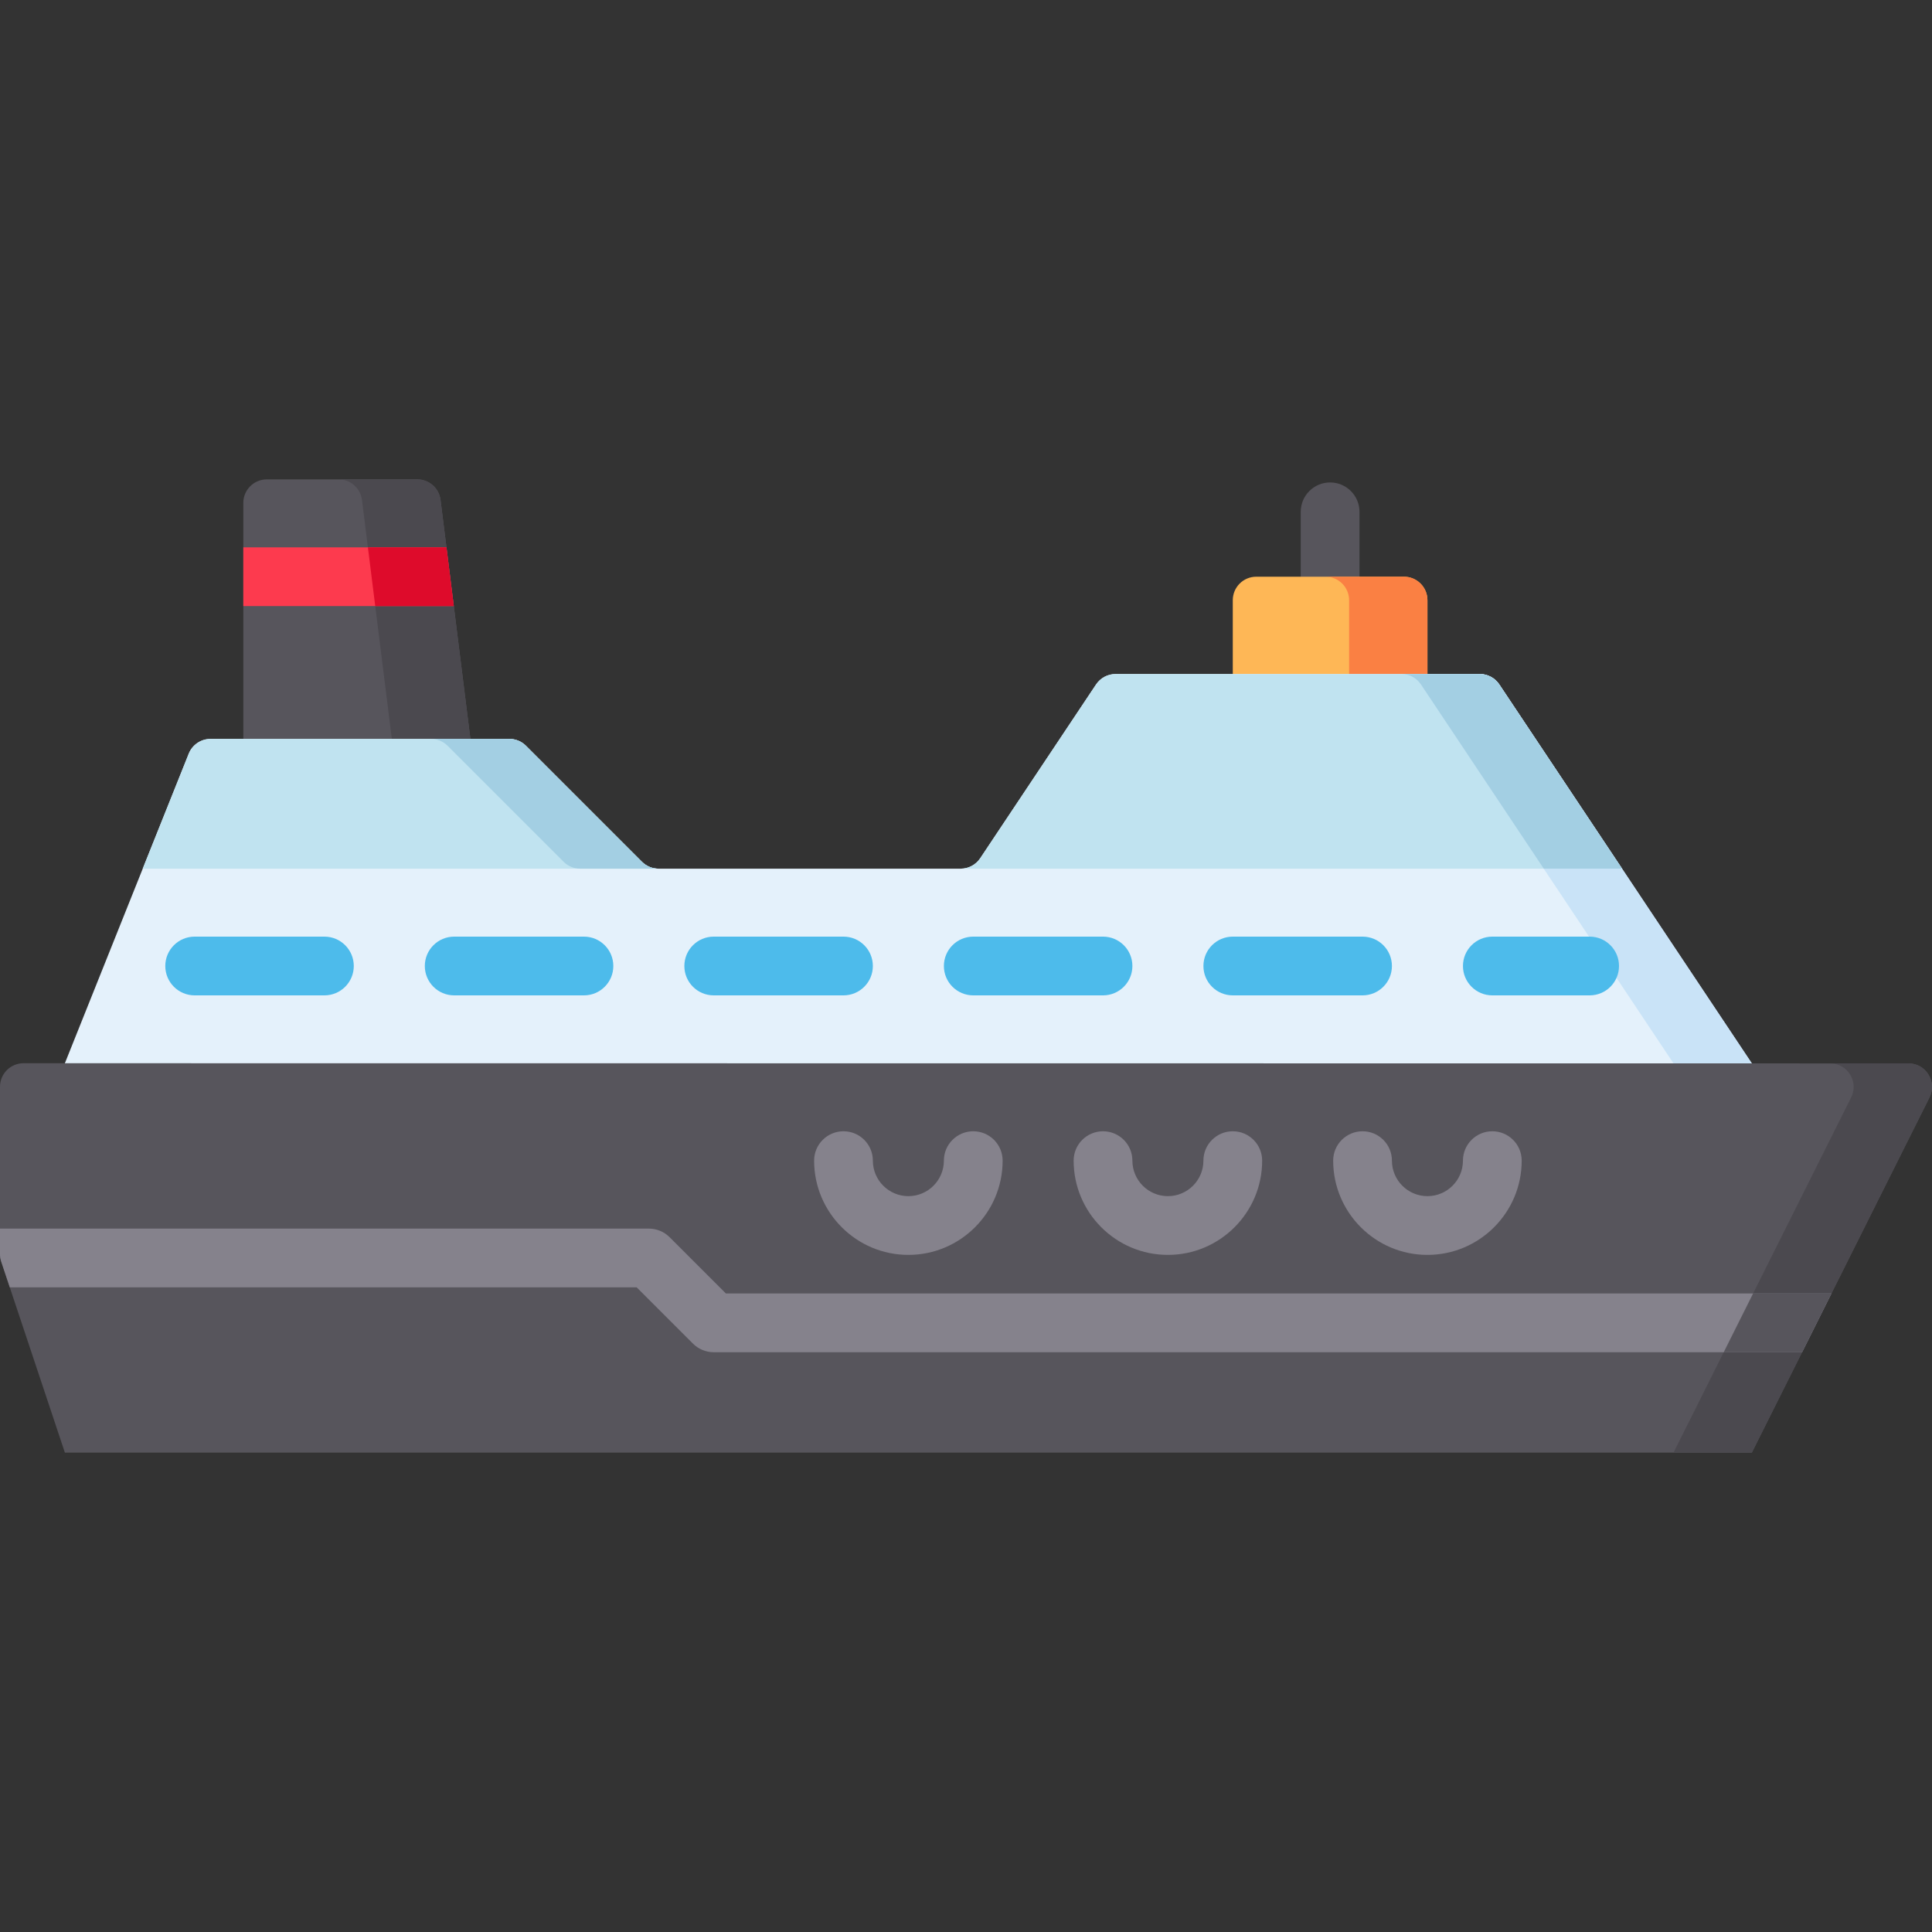 <?xml version="1.0" encoding="iso-8859-1"?>
<!-- Generator: Adobe Illustrator 19.0.0, SVG Export Plug-In . SVG Version: 6.00 Build 0)  -->
<svg version="1.1" id="Capa_1" xmlns="http://www.w3.org/2000/svg" xmlns:xlink="http://www.w3.org/1999/xlink" x="0px" y="0px"
	 viewBox="0 0 512 512" style="enable-background:new 0 0 512 512;" xml:space="preserve">
<rect x="0" y="0" width="512" height="512" fill="#333333" stroke="none"/>
<path style="fill:#57555C;" d="M352.493,127.853c-4.299,0-7.784,3.484-7.784,7.784v17.195c0,4.3,3.485,7.784,7.784,7.784
	c4.299,0,7.784-3.484,7.784-7.784v-17.195C360.277,131.337,356.792,127.853,352.493,127.853z"/>
<path style="fill:#FEB756;" d="M378.286,186.46v-27.401c0-3.44-2.788-6.227-6.227-6.227h-39.131c-3.44,0-6.227,2.788-6.227,6.227
	v27.401H378.286z"/>
<path style="fill:#FA8043;" d="M372.059,152.832H351.3c3.44,0,6.227,2.788,6.227,6.227v27.401h20.758v-27.401
	C378.286,155.62,375.498,152.832,372.059,152.832z"/>
<path style="fill:#57555C;" d="M124.663,195.819l-7.915-63.324c-0.389-3.117-3.039-5.455-6.18-5.455h-39.86
	c-3.44,0-6.227,2.788-6.227,6.227v62.552v8.596h60.182V195.819z"/>
<path style="fill:#4B494F;" d="M116.748,132.495c-0.389-3.116-3.039-5.455-6.18-5.455h-20.82c3.141,0,5.789,2.338,6.18,5.455
	l7.915,63.324v8.596h20.82v-8.596L116.748,132.495z"/>
<polygon style="fill:#FD3A4E;" points="64.481,160.616 120.264,160.616 118.318,145.048 64.481,145.048 "/>
<path style="fill:#E4F1FB;" d="M464.258,281.811l-66.931-100.414c-1.155-1.732-3.099-2.773-5.182-2.773h-96.502
	c-2.082,0-4.027,1.041-5.181,2.773l-30.691,46.039c-1.155,1.732-3.099,2.773-5.181,2.773h-80.06c-1.651,0-3.235-0.656-4.404-1.824
	l-30.742-30.742c-1.168-1.168-2.752-1.824-4.404-1.824H55.802c-2.546,0-4.836,1.55-5.782,3.914l-32.825,82.033v14.02h447.062
	v-13.976H464.258z"/>
<g>
	<path style="fill:#C0E3F0;" d="M174.498,230.207c-1.64-0.008-3.212-0.662-4.373-1.823l-30.742-30.742
		c-1.168-1.168-2.751-1.824-4.404-1.824H55.802c-2.546,0-4.836,1.55-5.782,3.914l-12.194,30.474L174.498,230.207L174.498,230.207z"
		/>
	<path style="fill:#C0E3F0;" d="M397.328,181.397c-1.155-1.733-3.099-2.773-5.182-2.773h-96.502c-2.082,0-4.027,1.04-5.181,2.773
		l-30.691,46.039c-1.15,1.726-3.085,2.764-5.157,2.771h175.248L397.328,181.397z"/>
</g>
<path style="fill:#A3CFE3;" d="M149.367,228.385c1.168,1.168,2.752,1.824,4.404,1.824h20.758c-1.651,0-3.235-0.656-4.404-1.824
	l-30.742-30.742c-1.168-1.168-2.751-1.824-4.404-1.824h-20.758c1.651,0,3.235,0.656,4.404,1.824L149.367,228.385z"/>
<path style="fill:#C9E3F7;" d="M397.328,181.397c-1.155-1.733-3.099-2.773-5.182-2.773h-20.758c2.082,0,4.027,1.041,5.182,2.773
	L443.5,281.811v13.975h20.758v-13.975L397.328,181.397z"/>
<path style="fill:#57555C;" d="M17.195,384.959L0.319,334.334C0.108,333.699,0,333.035,0,332.365v-44.371
	c0-3.44,2.789-6.227,6.228-6.227l499.537,0.048c4.629,0,7.64,4.872,5.569,9.013l-47.077,94.132H17.195V384.959z"/>
<path style="fill:#4B494F;" d="M505.765,281.814h-20.758c4.629,0,7.64,4.873,5.569,9.013L443.5,384.958h20.758l47.077-94.131
	C513.405,286.687,510.394,281.815,505.765,281.814z"/>
<g>
	<path style="fill:#85828C;" d="M257.922,299.798c-4.299,0-7.784,3.484-7.784,7.784c0,5.189-4.221,9.41-9.41,9.41
		s-9.411-4.221-9.411-9.41c0-4.3-3.485-7.784-7.784-7.784c-4.299,0-7.784,3.484-7.784,7.784c0,13.774,11.205,24.978,24.979,24.978
		c13.773,0,24.978-11.205,24.978-24.978C265.706,303.282,262.221,299.798,257.922,299.798z"/>
	<path style="fill:#85828C;" d="M326.7,299.798c-4.299,0-7.784,3.484-7.784,7.784c0,5.189-4.221,9.41-9.41,9.41
		c-5.189,0-9.411-4.221-9.411-9.41c0-4.3-3.485-7.784-7.784-7.784c-4.299,0-7.784,3.484-7.784,7.784
		c0,13.774,11.205,24.978,24.979,24.978c13.773,0,24.978-11.205,24.978-24.978C334.484,303.282,331,299.798,326.7,299.798z"/>
	<path style="fill:#85828C;" d="M395.479,299.798c-4.299,0-7.784,3.484-7.784,7.784c0,5.189-4.221,9.41-9.41,9.41
		c-5.19,0-9.411-4.221-9.411-9.41c0-4.3-3.485-7.784-7.784-7.784s-7.784,3.484-7.784,7.784c0,13.774,11.205,24.978,24.979,24.978
		s24.978-11.205,24.978-24.978C403.263,303.282,399.778,299.798,395.479,299.798z"/>
</g>
<g>
	<path style="fill:#4DBBEB;" d="M85.974,248.216H51.587c-4.299,0-7.784,3.484-7.784,7.784c0,4.3,3.485,7.784,7.784,7.784h34.387
		c4.299,0,7.784-3.484,7.784-7.784S90.273,248.216,85.974,248.216z"/>
	<path style="fill:#4DBBEB;" d="M154.753,248.216h-34.388c-4.299,0-7.784,3.484-7.784,7.784c0,4.3,3.485,7.784,7.784,7.784h34.388
		c4.299,0,7.784-3.484,7.784-7.784S159.052,248.216,154.753,248.216z"/>
	<path style="fill:#4DBBEB;" d="M223.533,248.216h-34.388c-4.299,0-7.784,3.484-7.784,7.784c0,4.3,3.485,7.784,7.784,7.784h34.388
		c4.299,0,7.784-3.484,7.784-7.784S227.832,248.216,223.533,248.216z"/>
	<path style="fill:#4DBBEB;" d="M292.312,248.216h-34.388c-4.299,0-7.784,3.484-7.784,7.784c0,4.3,3.485,7.784,7.784,7.784h34.388
		c4.299,0,7.784-3.484,7.784-7.784S296.611,248.216,292.312,248.216z"/>
	<path style="fill:#4DBBEB;" d="M361.091,248.216h-34.388c-4.299,0-7.784,3.484-7.784,7.784c0,4.3,3.485,7.784,7.784,7.784h34.387
		c4.299,0,7.784-3.484,7.784-7.784C368.875,251.7,365.39,248.216,361.091,248.216z"/>
	<path style="fill:#4DBBEB;" d="M421.271,248.216h-25.789c-4.299,0-7.784,3.484-7.784,7.784c0,4.3,3.485,7.784,7.784,7.784h25.789
		c4.299,0,7.784-3.484,7.784-7.784C429.055,251.7,425.57,248.216,421.271,248.216z"/>
</g>
<path style="fill:#85828C;" d="M485.349,342.787H192.369l-14.916-14.916c-1.459-1.459-3.44-2.279-5.504-2.279H0v6.773
	c0,0.669,0.108,1.334,0.32,1.969l2.275,6.825h166.13l14.916,14.916c1.459,1.459,3.44,2.279,5.504,2.279h288.418L485.349,342.787z"/>
<polygon style="fill:#57555C;" points="477.562,358.356 485.349,342.787 464.59,342.787 456.804,358.356 "/>
<path style="fill:#A3CFE3;" d="M376.569,181.397l32.534,48.81h20.758l-32.534-48.81c-1.155-1.733-3.099-2.773-5.182-2.773h-20.758
	C373.47,178.624,375.414,179.664,376.569,181.397z"/>
<polygon style="fill:#DE0B2B;" points="97.497,145.048 99.443,160.616 120.264,160.616 119.019,150.665 118.318,145.048 "/>
<g>
</g>
<g>
</g>
<g>
</g>
<g>
</g>
<g>
</g>
<g>
</g>
<g>
</g>
<g>
</g>
<g>
</g>
<g>
</g>
<g>
</g>
<g>
</g>
<g>
</g>
<g>
</g>
<g>
</g>
</svg>
